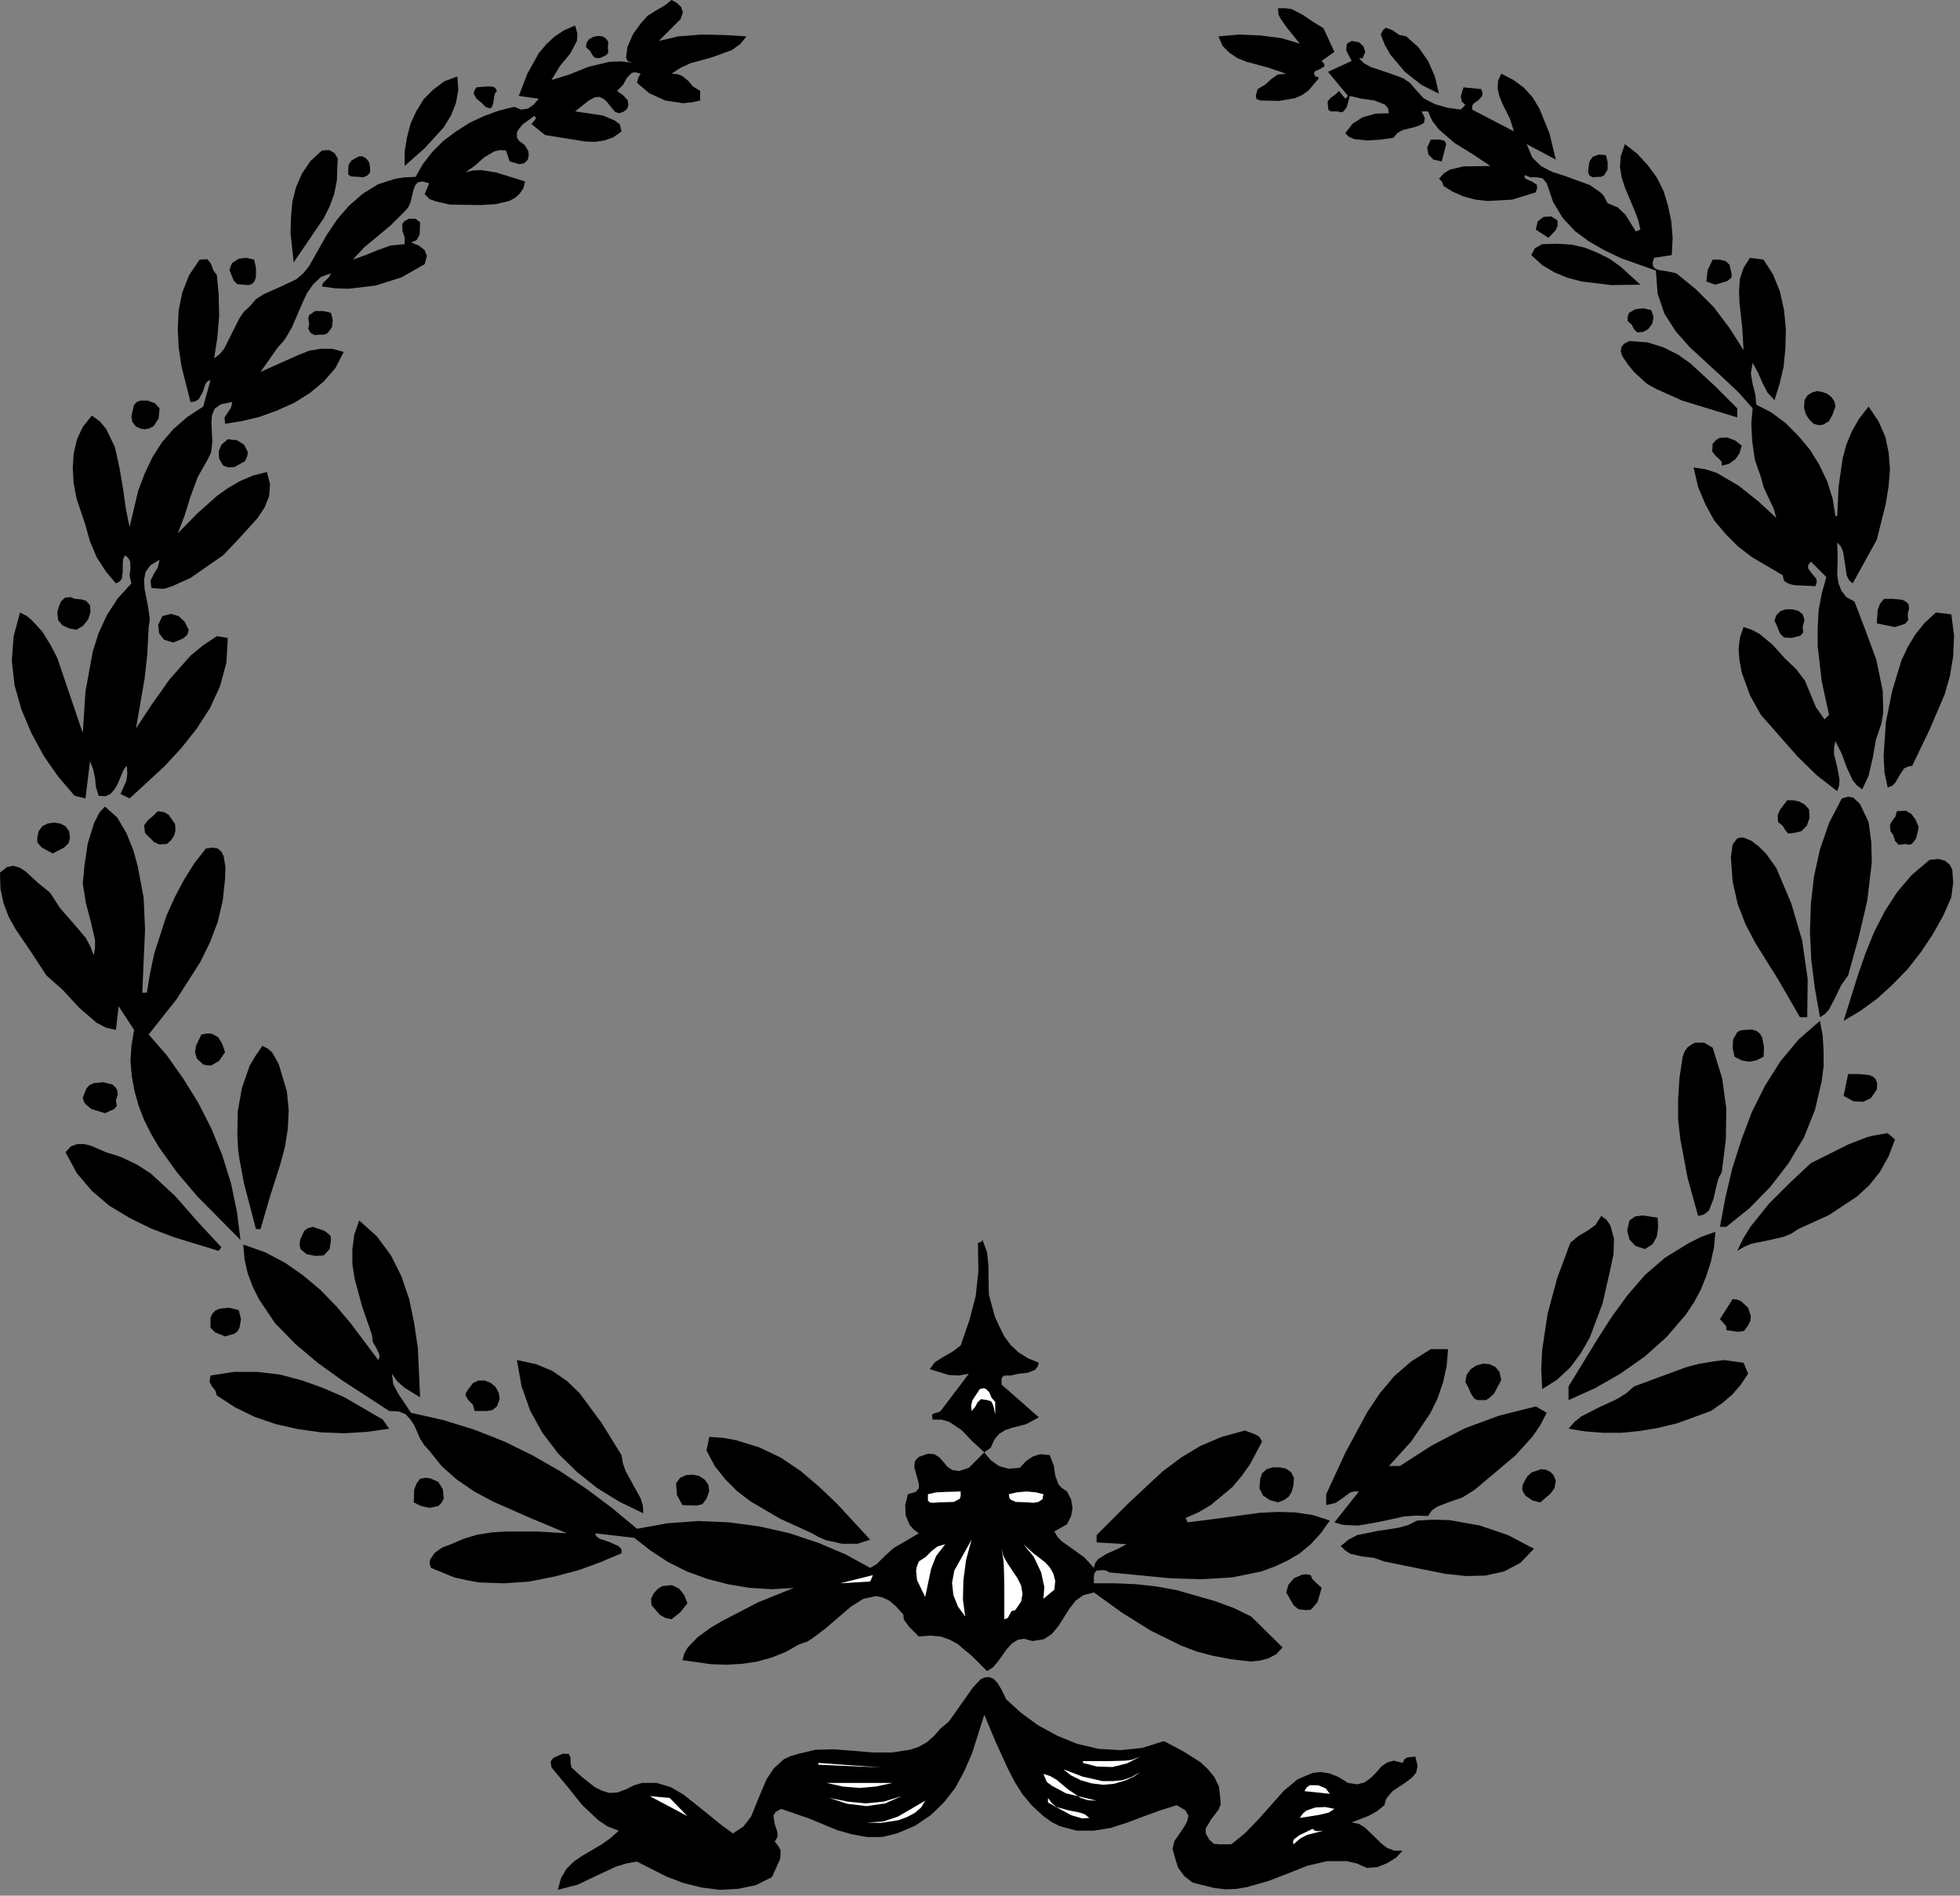 <?xml version="1.0" encoding="UTF-8" standalone="no"?>
<svg
   xmlns:dc="http://purl.org/dc/elements/1.1/"
   xmlns:cc="http://creativecommons.org/ns#"
   xmlns:rdf="http://www.w3.org/1999/02/22-rdf-syntax-ns#"
   xmlns:svg="http://www.w3.org/2000/svg"
   xmlns="http://www.w3.org/2000/svg"
   xmlns:sodipodi="http://sodipodi.sourceforge.net/DTD/sodipodi-0.dtd"
   xmlns:inkscape="http://www.inkscape.org/namespaces/inkscape"
   version="1.0"
   width="76.024mm"
   height="73.519mm"
   id="svg180"
   sodipodi:docname="CC004399.WMF">
  <rect width="100%" height="100%" fill="#808080" stroke="none"/>
  <sodipodi:namedview
     pagecolor="#ffffff"
     bordercolor="#666666"
     borderopacity="1"
     objecttolerance="10"
     gridtolerance="10"
     guidetolerance="10"
     inkscape:pageopacity="0"
     inkscape:pageshadow="2"
     inkscape:window-width="640"
     inkscape:window-height="480"
     id="namedview182" />
  <defs
     id="defs6">
    <clipPath
       clipPathUnits="userSpaceOnUse"
       id="clipWmfPath1">
      <path
         d="M 0,0 L 287.2,0 L 287.2,277.733 L 0,277.733 z"
         id="path2" />
    </clipPath>
    <pattern
       id="WMFhbasepattern"
       patternUnits="userSpaceOnUse"
       width="6"
       height="6"
       x="0"
       y="0" />
  </defs>
  <path
     style="fill:#000000;fill-rule:nonzero;fill-opacity:1;stroke:none;"
     clip-path="url(#clipWmfPath1)"
     d="  M 99.777,2.799   L 96.578,5.999   L 99.444,5.332   L 102.843,5.065   L 106.242,5.132   L 109.441,5.332   L 108.508,6.465   L 107.308,7.332   L 104.376,8.398   L 101.243,9.264   L 99.777,9.931   L 98.444,10.797   L 99.244,10.864   L 99.91,11.064   L 100.843,11.797   L 101.576,12.664   L 102.643,13.33   L 102.643,14.73   L 101.443,14.996   L 100.11,15.13   L 97.511,14.73   L 95.178,13.663   L 93.378,12.13   L 93.578,11.397   L 93.912,10.797   L 93.178,10.597   L 92.645,10.664   L 91.912,11.397   L 91.312,12.464   L 90.446,13.33   L 91.312,13.93   L 92.045,14.73   L 92.112,15.463   L 91.912,15.996   L 91.379,16.396   L 90.712,16.596   L 90.179,16.396   L 89.779,15.93   L 88.913,14.863   L 88.446,14.463   L 87.846,14.197   L 87.18,14.263   L 86.313,14.73   L 84.314,16.329   L 88.379,16.929   L 90.112,17.662   L 90.646,18.062   L 90.846,18.196   L 91.112,19.262   L 89.912,20.129   L 88.579,20.595   L 87.18,20.795   L 85.713,20.728   L 79.915,19.795   L 77.915,18.196   L 78.448,17.529   L 78.582,17.263   L 78.315,16.996   L 76.582,18.262   L 75.916,19.129   L 75.782,19.462   L 75.782,20.195   L 76.116,20.662   L 76.915,21.262   L 77.449,22.128   L 77.515,22.728   L 77.382,23.394   L 76.849,23.928   L 76.116,24.061   L 74.716,23.661   L 74.183,22.061   L 73.25,21.995   L 72.45,22.195   L 70.984,23.061   L 69.651,24.261   L 68.251,25.261   L 69.317,24.994   L 70.45,24.927   L 72.65,25.261   L 76.982,26.594   L 76.716,27.593   L 76.182,28.393   L 75.516,28.993   L 74.649,29.46   L 72.65,29.926   L 70.517,30.059   L 65.985,29.993   L 63.919,29.526   L 63.185,29.26   L 62.985,29.193   L 62.252,28.46   L 62.919,26.86   L 61.919,26.594   L 61.252,26.727   L 60.853,27.193   L 60.586,27.927   L 60.186,29.66   L 59.853,30.393   L 59.32,30.993   L 57.32,32.992   L 55.32,34.658   L 53.388,36.258   L 51.721,38.058   L 53.588,37.391   L 55.387,36.658   L 57.253,35.991   L 59.32,35.791   L 59.32,34.792   L 58.986,33.792   L 58.986,32.792   L 59.32,32.392   L 59.986,32.059   L 60.919,32.059   L 61.586,32.592   L 61.519,34.392   L 61.119,35.125   L 60.853,35.325   L 60.253,35.525   L 61.386,35.991   L 62.252,36.658   L 62.585,37.524   L 62.252,38.724   L 58.853,40.657   L 55.054,41.857   L 51.121,42.323   L 49.122,42.257   L 47.189,41.99   L 47.322,41.523   L 47.789,41.057   L 48.255,40.59   L 48.522,40.057   L 47.056,40.59   L 45.923,41.657   L 44.99,42.99   L 44.256,44.589   L 42.79,47.988   L 41.857,49.588   L 41.457,50.121   L 40.724,50.921   L 38.191,54.52   L 40.857,53.321   L 43.856,51.988   L 45.389,51.388   L 47.056,51.121   L 48.722,51.121   L 50.388,51.588   L 49.189,53.92   L 47.456,55.92   L 45.456,57.586   L 43.123,59.052   L 40.591,60.186   L 37.991,61.119   L 35.458,61.719   L 32.992,62.118   L 32.926,61.185   L 33.392,60.452   L 33.859,59.786   L 34.059,58.919   L 32.392,59.252   L 31.459,59.919   L 31.059,60.919   L 30.993,62.052   L 31.126,64.718   L 30.993,66.051   L 30.86,66.517   L 30.46,67.317   L 28.993,69.917   L 27.927,72.783   L 27.06,75.582   L 26.061,78.181   L 28.86,75.315   L 31.859,72.649   L 33.459,71.516   L 35.192,70.516   L 37.058,69.717   L 39.124,69.183   L 39.591,70.983   L 39.458,72.716   L 38.791,74.382   L 37.725,75.982   L 35.125,78.848   L 32.726,81.38   L 27.927,84.713   L 25.261,85.913   L 24.261,86.246   L 23.928,86.313   L 22.195,86.179   L 22.062,85.113   L 22.528,84.18   L 23.128,83.18   L 23.395,82.047   L 22.062,82.847   L 21.328,83.847   L 21.128,84.98   L 21.195,86.313   L 21.728,89.045   L 21.928,90.512   L 21.928,91.045   L 21.795,91.911   L 21.595,95.91   L 21.195,99.509   L 19.929,106.774   L 22.262,103.242   L 24.861,99.576   L 27.927,96.11   L 29.793,94.577   L 31.793,93.244   L 33.392,93.511   L 33.192,97.11   L 32.259,100.576   L 30.793,103.775   L 28.86,106.774   L 26.594,109.64   L 24.128,112.306   L 18.996,117.039   L 17.663,116.372   L 18.529,114.439   L 18.662,113.373   L 18.596,112.24   L 18.196,112.706   L 17.863,113.439   L 17.196,115.039   L 16.729,115.772   L 16.196,116.372   L 15.463,116.705   L 14.463,116.639   L 14.063,115.372   L 13.93,114.039   L 13.663,112.773   L 13.197,111.573   L 12.53,117.039   L 10.931,116.639   L 8.531,113.839   L 6.399,110.773   L 4.599,107.441   L 3.133,103.975   L 2.133,100.443   L 1.733,96.843   L 2,93.244   L 2.933,89.778   L 3.866,90.245   L 4.666,90.912   L 6.199,92.578   L 7.398,94.511   L 8.398,96.444   L 12.131,107.441   L 12.53,101.376   L 13.597,95.51   L 14.463,92.778   L 15.663,90.178   L 17.263,87.712   L 19.262,85.513   L 18.996,84.38   L 19.129,83.247   L 19.062,82.247   L 18.796,81.78   L 18.329,81.38   L 18.062,81.914   L 17.996,82.447   L 17.996,83.78   L 17.863,84.846   L 17.529,85.246   L 16.996,85.513   L 15.53,83.78   L 14.197,81.714   L 13.197,79.381   L 12.53,76.982   L 11.197,72.982   L 10.797,70.85   L 10.664,68.65   L 10.797,66.517   L 11.264,64.451   L 12.131,62.585   L 13.464,60.919   L 14.663,61.785   L 15.596,62.918   L 16.863,65.584   L 17.529,68.65   L 18.062,71.783   L 18.462,74.649   L 18.996,77.248   L 20.262,71.916   L 21.195,69.45   L 22.328,67.051   L 23.728,64.851   L 25.394,62.918   L 27.46,61.119   L 29.793,59.586   L 30.86,55.72   L 30.46,55.853   L 30.126,56.253   L 29.726,57.453   L 29.127,58.519   L 28.593,58.853   L 27.927,58.919   L 26.594,53.654   L 26.194,50.921   L 26.061,48.188   L 26.194,45.456   L 26.727,42.856   L 27.727,40.324   L 29.26,38.058   L 30.393,37.991   L 30.926,38.657   L 31.259,39.59   L 31.793,40.324   L 32.059,43.19   L 32.126,46.322   L 31.859,49.521   L 31.393,52.521   L 32.193,51.921   L 32.859,51.121   L 33.925,48.988   L 35.059,46.722   L 35.725,45.722   L 36.592,44.923   L 37.525,43.856   L 38.658,43.123   L 41.057,42.057   L 43.457,40.924   L 44.456,40.057   L 45.323,38.991   L 47.922,34.392   L 49.455,32.126   L 51.188,30.126   L 53.188,28.393   L 55.454,26.994   L 57.987,26.194   L 59.386,25.994   L 60.919,25.927   L 61.986,24.061   L 63.385,22.261   L 64.985,20.662   L 66.851,19.262   L 68.851,17.996   L 70.984,16.996   L 73.183,16.196   L 75.383,15.663   L 76.382,16.063   L 77.382,15.93   L 78.249,15.33   L 78.982,14.463   L 76.049,14.063   L 77.315,10.797   L 78.982,7.798   L 80.048,6.532   L 81.248,5.399   L 82.647,4.466   L 84.314,3.732   L 84.647,4.932   L 84.58,5.999   L 83.581,7.865   L 82.048,9.731   L 80.848,11.731   L 83.447,10.931   L 86.247,9.798   L 89.313,9.064   L 90.979,8.998   L 92.712,9.198   L 92.045,8.998   L 91.779,8.465   L 91.979,6.865   L 92.845,4.932   L 93.912,3.466   L 94.911,2.333   L 96.178,1.533   L 97.444,0.8   L 98.444,0   L 99.177,0.4   L 99.843,1   L 100.11,1.8   L 99.777,2.799  z "
     id="path8" />
  <path
     style="fill:#000000;fill-rule:nonzero;fill-opacity:1;stroke:none;"
     clip-path="url(#clipWmfPath1)"
     d="  M 194.022,4.132   L 195.621,7.598   L 193.755,8.931   L 194.155,9.398   L 194.155,9.731   L 193.488,10.131   L 192.755,10.464   L 192.622,10.731   L 192.822,11.197   L 193.155,11.264   L 193.355,11.464   L 191.822,13.263   L 190.889,13.93   L 189.823,14.397   L 187.49,14.796   L 184.757,14.73   L 184.224,14.53   L 184.091,14.063   L 184.357,13.064   L 185.49,12.397   L 186.357,11.597   L 187.29,10.931   L 188.556,10.797   L 185.757,9.864   L 182.758,9.064   L 181.425,8.531   L 180.225,7.731   L 179.225,6.732   L 178.625,5.332   L 181.691,5.065   L 184.824,5.199   L 187.89,5.599   L 190.556,6.398   L 188.556,3.932   L 187.69,2.666   L 187.423,2.133   L 187.357,1.2   L 188.423,1.2   L 189.356,1.333   L 191.022,2.199   L 192.489,3.199   L 194.022,4.132  z "
     id="path10" />
  <path
     style="fill:#000000;fill-rule:nonzero;fill-opacity:1;stroke:none;"
     clip-path="url(#clipWmfPath1)"
     d="  M 210.951,13.73   L 208.418,12.464   L 205.952,10.531   L 203.819,7.998   L 203.02,6.598   L 202.42,5.065   L 202.753,4.399   L 203.153,4.066   L 204.086,4.399   L 205.152,5.132   L 206.152,5.332   L 207.952,6.932   L 209.351,8.931   L 210.351,11.197   L 210.951,13.73  z "
     id="path12" />
  <path
     style="fill:#000000;fill-rule:nonzero;fill-opacity:1;stroke:none;"
     clip-path="url(#clipWmfPath1)"
     d="  M 89.113,6.932   L 89.179,7.665   L 88.913,8.065   L 87.913,8.531   L 87.18,8.465   L 86.847,8.065   L 86.513,7.465   L 85.913,6.932   L 85.98,6.265   L 86.38,5.732   L 86.98,5.399   L 87.646,5.265   L 88.313,5.332   L 88.846,5.665   L 89.179,6.132   L 89.113,6.932  z "
     id="path14" />
  <path
     style="fill:#000000;fill-rule:nonzero;fill-opacity:1;stroke:none;"
     clip-path="url(#clipWmfPath1)"
     d="  M 199.754,8.531   L 199.22,8.531   L 199.954,9.264   L 200.887,9.798   L 203.286,10.597   L 205.686,11.464   L 206.685,12.13   L 207.485,13.064   L 208.685,14.397   L 210.351,15.263   L 212.217,15.796   L 214.15,16.063   L 214.817,15.396   L 214.284,14.863   L 214.15,14.13   L 214.55,12.797   L 217.15,13.064   L 217.35,13.663   L 217.283,14.063   L 216.75,14.663   L 216.017,15.196   L 215.817,15.53   L 215.817,16.063   L 221.948,19.262   L 221.349,17.396   L 220.282,15.263   L 219.816,14.13   L 219.549,12.997   L 219.616,11.864   L 220.082,10.797   L 221.882,11.731   L 223.415,12.864   L 224.681,14.263   L 225.681,15.93   L 227.147,19.529   L 228.08,23.394   L 225.948,22.261   L 223.815,21.128   L 224.615,23.061   L 225.881,24.327   L 227.547,25.194   L 229.413,25.794   L 233.079,27.127   L 234.612,28.193   L 235.079,28.66   L 235.679,29.793   L 237.145,30.393   L 238.278,31.459   L 239.811,33.925   L 240.478,33.659   L 240.144,32.192   L 239.544,30.659   L 238.278,27.66   L 237.745,26.06   L 237.478,24.461   L 237.612,22.861   L 238.211,21.128   L 240.011,22.528   L 241.544,24.194   L 242.877,25.994   L 243.877,27.993   L 244.543,30.193   L 245.01,32.459   L 245.21,34.858   L 245.076,37.391   L 242.477,37.791   L 242.277,38.524   L 242.344,39.057   L 242.677,39.391   L 243.21,39.59   L 244.543,39.79   L 245.743,40.057   L 248.609,42.39   L 251.208,44.989   L 253.475,47.988   L 255.607,51.321   L 255.407,47.988   L 255.007,44.389   L 254.941,42.59   L 255.074,40.857   L 255.607,39.257   L 256.54,37.791   L 258.54,38.058   L 259.94,40.257   L 260.939,42.723   L 261.539,45.456   L 261.806,48.255   L 261.739,51.054   L 261.473,53.787   L 260.873,56.32   L 260.14,58.653   L 259.14,57.586   L 258.407,56.187   L 257.74,54.654   L 256.94,53.187   L 256.674,54.72   L 256.94,56.32   L 257.34,57.853   L 257.474,59.319   L 259.673,60.452   L 261.739,61.985   L 263.605,63.851   L 265.338,65.918   L 266.738,68.184   L 267.871,70.583   L 268.671,73.116   L 269.071,75.649   L 269.337,75.649   L 269.537,71.316   L 270.137,67.184   L 270.671,65.184   L 271.47,63.251   L 272.537,61.385   L 273.936,59.586   L 275.403,61.785   L 276.403,64.051   L 276.869,66.317   L 277.069,68.783   L 276.869,71.25   L 276.469,73.782   L 275.136,79.114   L 271.604,85.513   L 271.07,85.046   L 270.737,84.38   L 270.471,82.647   L 270.204,80.914   L 269.871,80.114   L 269.337,79.514   L 269.404,81.78   L 269.337,84.313   L 269.537,85.513   L 269.937,86.579   L 270.671,87.512   L 271.87,88.179   L 273.47,92.378   L 275.07,96.71   L 276.003,101.242   L 276.069,103.642   L 276.069,104.575   L 275.803,106.108   L 275.003,108.441   L 274.536,111.107   L 273.936,113.706   L 273.003,115.706   L 272.204,115.106   L 271.604,114.373   L 270.737,112.506   L 270.004,110.507   L 269.071,108.641   L 268.871,109.574   L 268.871,110.573   L 269.337,112.44   L 269.671,114.306   L 269.604,115.172   L 269.337,115.972   L 266.338,113.639   L 263.539,110.907   L 258.14,104.775   L 256.54,101.909   L 255.341,98.576   L 255.007,96.777   L 254.874,95.111   L 255.074,93.444   L 255.607,91.911   L 256.807,92.311   L 257.94,92.911   L 259.873,94.511   L 261.606,96.444   L 263.339,98.11   L 264.605,99.776   L 265.405,101.709   L 266.205,103.642   L 267.471,105.441   L 268.138,104.775   L 267.071,99.909   L 266.471,94.711   L 266.471,92.045   L 266.605,89.445   L 267.071,86.979   L 267.738,84.58   L 265.472,82.314   L 265.072,82.847   L 265.072,83.313   L 265.605,84.046   L 266.272,84.846   L 266.338,85.313   L 266.138,85.913   L 263.139,85.779   L 262.472,85.646   L 261.873,85.38   L 261.539,85.113   L 261.339,84.313   L 256.807,81.647   L 254.741,80.047   L 252.941,78.248   L 251.275,76.248   L 250.009,73.916   L 248.942,71.383   L 248.276,68.517   L 250.009,68.783   L 251.675,69.317   L 254.874,71.183   L 257.807,73.516   L 260.406,75.915   L 260.006,74.515   L 259.273,72.982   L 258.54,71.383   L 258.14,69.917   L 257.274,67.45   L 256.874,64.718   L 256.74,62.052   L 256.94,59.852   L 254.874,57.52   L 252.541,55.32   L 247.743,50.921   L 245.676,48.588   L 244.01,45.989   L 243.01,43.056   L 242.744,39.657   L 237.678,37.858   L 235.279,36.725   L 232.946,35.392   L 230.88,33.859   L 229.08,31.926   L 227.68,29.593   L 226.747,26.86   L 226.148,26.127   L 225.281,25.994   L 224.348,25.994   L 223.548,25.661   L 223.481,25.994   L 223.748,26.26   L 224.548,26.594   L 225.281,27.06   L 225.348,27.527   L 225.148,28.193   L 221.682,29.26   L 218.083,29.46   L 216.283,29.26   L 214.55,28.793   L 213.017,28.127   L 211.618,27.26   L 211.418,26.66   L 210.951,26.194   L 211.684,25.394   L 212.551,24.861   L 214.55,24.394   L 218.483,24.327   L 215.883,22.595   L 213.284,20.995   L 210.951,18.995   L 210.018,17.796   L 209.751,17.263   L 209.351,16.329   L 208.418,16.329   L 208.885,17.329   L 208.752,17.996   L 208.218,18.329   L 207.485,18.596   L 205.619,19.062   L 204.819,19.529   L 204.286,20.195   L 202.42,20.462   L 200.42,20.595   L 198.554,20.395   L 197.754,20.062   L 197.221,19.529   L 198.287,18.129   L 199.754,17.196   L 201.62,16.663   L 203.619,16.596   L 203.486,15.863   L 203.02,15.33   L 201.487,14.73   L 199.62,14.463   L 197.887,14.063   L 197.421,15.73   L 196.954,16.329   L 196.688,16.463   L 196.021,16.329   L 195.088,16.329   L 194.755,16.129   L 194.688,15.663   L 194.621,14.863   L 195.088,14.33   L 195.755,13.863   L 196.288,13.33   L 197.221,14.463   L 197.621,14.063   L 194.688,10.531   L 198.154,8.931   L 197.354,7.398   L 197.421,6.598   L 197.554,6.332   L 198.154,5.999   L 199.22,6.199   L 199.887,6.798   L 200.154,7.598   L 199.754,8.531  z "
     id="path16" />
  <path
     style="fill:#000000;fill-rule:nonzero;fill-opacity:1;stroke:none;"
     clip-path="url(#clipWmfPath1)"
     d="  M 67.051,11.197   L 67.184,13.197   L 66.851,15.063   L 66.118,16.929   L 65.052,18.662   L 62.252,21.728   L 59.32,24.327   L 59.32,22.261   L 59.653,20.195   L 60.186,18.129   L 61.052,16.263   L 62.119,14.53   L 63.519,13.13   L 65.118,11.93   L 67.051,11.197  z "
     id="path18" />
  <path
     style="fill:#000000;fill-rule:nonzero;fill-opacity:1;stroke:none;"
     clip-path="url(#clipWmfPath1)"
     d="  M 72.85,13.33   L 72.583,13.663   L 72.45,14.13   L 72.317,15.13   L 72.05,15.796   L 71.717,15.863   L 71.183,15.663   L 70.584,15.063   L 69.85,14.463   L 69.451,13.73   L 69.517,13.33   L 69.85,12.797   L 71.583,12.664   L 72.317,12.73   L 72.583,12.864   L 72.85,13.33  z "
     id="path20" />
  <path
     style="fill:#000000;fill-rule:nonzero;fill-opacity:1;stroke:none;"
     clip-path="url(#clipWmfPath1)"
     d="  M 212.017,21.128   L 211.351,23.661   L 210.151,23.394   L 209.418,22.661   L 209.218,21.661   L 209.751,20.462   L 211.018,20.462   L 211.618,20.595   L 211.818,20.728   L 212.017,21.128  z "
     id="path22" />
  <path
     style="fill:#000000;fill-rule:nonzero;fill-opacity:1;stroke:none;"
     clip-path="url(#clipWmfPath1)"
     d="  M 49.455,24.327   L 49.389,26.46   L 48.989,28.46   L 48.322,30.259   L 47.456,31.992   L 43.057,38.457   L 42.59,34.125   L 42.657,31.859   L 42.857,29.593   L 43.39,27.46   L 44.256,25.461   L 45.523,23.594   L 47.189,22.061   L 48.255,21.995   L 49.055,22.461   L 49.522,23.261   L 49.455,24.327  z "
     id="path24" />
  <path
     style="fill:#000000;fill-rule:nonzero;fill-opacity:1;stroke:none;"
     clip-path="url(#clipWmfPath1)"
     d="  M 54.254,24.594   L 54.254,25.261   L 53.854,25.727   L 53.254,25.994   L 52.654,25.927   L 51.455,25.86   L 51.055,25.594   L 51.055,24.994   L 51.121,24.128   L 51.521,23.528   L 52.588,22.928   L 53.188,22.928   L 53.721,23.261   L 54.121,23.794   L 54.254,24.594  z "
     id="path26" />
  <path
     style="fill:#000000;fill-rule:nonzero;fill-opacity:1;stroke:none;"
     clip-path="url(#clipWmfPath1)"
     d="  M 235.412,22.728   L 235.679,23.728   L 235.679,24.861   L 235.145,25.727   L 234.679,25.927   L 234.079,25.927   L 233.479,25.994   L 233.013,25.727   L 232.813,25.261   L 232.879,24.594   L 233.013,23.661   L 233.479,22.994   L 234.346,22.661   L 235.412,22.728  z "
     id="path28" />
  <path
     style="fill:#000000;fill-rule:nonzero;fill-opacity:1;stroke:none;"
     clip-path="url(#clipWmfPath1)"
     d="  M 228.347,32.326   L 228.347,33.059   L 228.08,33.725   L 227.014,34.858   L 225.148,33.659   L 225.414,32.459   L 226.281,31.792   L 227.414,31.726   L 228.347,32.326  z "
     id="path30" />
  <path
     style="fill:#000000;fill-rule:nonzero;fill-opacity:1;stroke:none;"
     clip-path="url(#clipWmfPath1)"
     d="  M 240.478,41.723   L 236.212,41.79   L 231.88,41.257   L 229.813,40.724   L 227.88,39.924   L 226.081,38.857   L 224.481,37.391   L 225.014,36.391   L 226.081,35.791   L 228.28,35.725   L 230.413,35.858   L 232.413,36.325   L 234.212,37.058   L 235.945,37.924   L 237.545,39.057   L 240.478,41.723  z "
     id="path32" />
  <path
     style="fill:#000000;fill-rule:nonzero;fill-opacity:1;stroke:none;"
     clip-path="url(#clipWmfPath1)"
     d="  M 37.258,38.058   L 37.525,39.257   L 37.525,40.59   L 37.325,41.19   L 36.991,41.59   L 36.458,41.79   L 35.658,41.723   L 34.792,41.657   L 34.259,41.123   L 33.659,39.657   L 33.792,39.057   L 34.059,38.524   L 34.992,37.924   L 36.125,37.791   L 37.258,38.058  z "
     id="path34" />
  <path
     style="fill:#000000;fill-rule:nonzero;fill-opacity:1;stroke:none;"
     clip-path="url(#clipWmfPath1)"
     d="  M 253.741,39.657   L 253.874,40.257   L 253.808,40.724   L 253.208,41.19   L 251.475,41.723   L 250.142,41.257   L 250.342,39.59   L 251.075,38.058   L 252.075,38.058   L 252.941,38.257   L 253.541,38.791   L 253.741,39.657  z "
     id="path36" />
  <path
     style="fill:#000000;fill-rule:nonzero;fill-opacity:1;stroke:none;"
     clip-path="url(#clipWmfPath1)"
     d="  M 242.077,45.456   L 242.41,46.456   L 242.21,47.455   L 241.611,48.255   L 240.877,48.655   L 240.011,48.722   L 239.544,48.255   L 239.211,47.589   L 238.611,47.055   L 238.611,46.389   L 238.811,45.856   L 239.744,45.322   L 240.944,45.189   L 242.077,45.456  z "
     id="path38" />
  <path
     style="fill:#000000;fill-rule:nonzero;fill-opacity:1;stroke:none;"
     clip-path="url(#clipWmfPath1)"
     d="  M 48.522,45.856   L 48.789,46.922   L 48.655,47.988   L 47.989,48.855   L 47.522,49.055   L 46.922,49.055   L 46.123,49.122   L 45.523,48.788   L 45.19,48.188   L 45.323,47.455   L 45.19,46.722   L 45.323,46.189   L 46.189,45.589   L 47.389,45.589   L 48.522,45.856  z "
     id="path40" />
  <path
     style="fill:#000000;fill-rule:nonzero;fill-opacity:1;stroke:none;"
     clip-path="url(#clipWmfPath1)"
     d="  M 254.674,59.852   L 254.674,61.185   L 246.609,58.719   L 242.877,57.053   L 241.544,56.32   L 241.211,56.053   L 239.544,54.52   L 238.678,53.454   L 237.811,52.187   L 237.612,51.521   L 237.678,50.921   L 238.078,50.388   L 238.878,49.988   L 241.544,50.188   L 243.877,50.921   L 246.01,51.988   L 247.876,53.321   L 251.342,56.52   L 254.674,59.852  z "
     id="path42" />
  <path
     style="fill:#000000;fill-rule:nonzero;fill-opacity:1;stroke:none;"
     clip-path="url(#clipWmfPath1)"
     d="  M 269.071,59.586   L 268.671,60.719   L 268.138,61.719   L 267.271,62.252   L 266.605,62.318   L 265.872,62.118   L 265.205,61.452   L 264.739,60.719   L 264.472,59.786   L 264.539,58.653   L 265.005,57.919   L 265.672,57.52   L 266.405,57.32   L 267.138,57.453   L 267.871,57.719   L 268.471,58.186   L 268.938,58.853   L 269.071,59.586  z "
     id="path44" />
  <path
     style="fill:#000000;fill-rule:nonzero;fill-opacity:1;stroke:none;"
     clip-path="url(#clipWmfPath1)"
     d="  M 23.395,59.852   L 23.261,61.319   L 22.528,62.452   L 21.928,62.785   L 21.328,62.918   L 20.662,62.852   L 19.929,62.518   L 19.395,61.852   L 19.262,60.985   L 19.662,59.319   L 20.062,58.919   L 20.595,58.719   L 21.662,58.719   L 22.728,59.119   L 23.395,59.852  z "
     id="path46" />
  <path
     style="fill:#000000;fill-rule:nonzero;fill-opacity:1;stroke:none;"
     clip-path="url(#clipWmfPath1)"
     d="  M 255.341,65.318   L 255.007,66.451   L 254.408,67.317   L 253.475,67.984   L 252.408,68.25   L 252.408,67.784   L 252.208,67.45   L 251.542,66.851   L 251.008,66.184   L 251.075,65.051   L 251.542,64.518   L 252.075,64.185   L 253.208,64.118   L 254.408,64.585   L 255.341,65.318  z "
     id="path48" />
  <path
     style="fill:#000000;fill-rule:nonzero;fill-opacity:1;stroke:none;"
     clip-path="url(#clipWmfPath1)"
     d="  M 35.925,67.584   L 34.392,68.45   L 33.526,68.517   L 32.726,68.25   L 32.126,67.251   L 32.059,66.184   L 32.459,65.184   L 33.392,64.385   L 34.725,64.518   L 35.792,65.184   L 36.325,66.251   L 36.258,66.851   L 35.925,67.584  z "
     id="path50" />
  <path
     style="fill:#000000;fill-rule:nonzero;fill-opacity:1;stroke:none;"
     clip-path="url(#clipWmfPath1)"
     d="  M 13.197,88.712   L 13.264,89.712   L 12.93,90.778   L 12.197,91.711   L 11.197,92.311   L 10.131,92.111   L 9.131,91.645   L 8.531,90.912   L 8.398,89.778   L 8.598,88.979   L 8.931,88.179   L 9.464,87.646   L 10.264,87.512   L 10.997,87.779   L 11.864,87.846   L 12.597,88.046   L 13.197,88.712  z "
     id="path52" />
  <path
     style="fill:#000000;fill-rule:nonzero;fill-opacity:1;stroke:none;"
     clip-path="url(#clipWmfPath1)"
     d="  M 279.668,90.045   L 279.735,90.912   L 279.269,91.445   L 277.802,91.911   L 275.136,91.378   L 275.269,89.379   L 275.603,88.512   L 276.203,87.779   L 277.536,87.779   L 278.869,87.912   L 279.402,88.179   L 279.802,88.579   L 279.868,89.179   L 279.668,90.045  z "
     id="path54" />
  <path
     style="fill:#000000;fill-rule:nonzero;fill-opacity:1;stroke:none;"
     clip-path="url(#clipWmfPath1)"
     d="  M 264.272,91.911   L 264.339,92.711   L 263.939,93.178   L 262.672,93.511   L 261.539,93.444   L 260.939,92.844   L 260.606,91.978   L 260.14,90.978   L 260.406,90.178   L 261.006,89.579   L 261.806,89.312   L 262.739,89.312   L 263.605,89.512   L 264.272,90.045   L 264.539,90.845   L 264.272,91.911  z "
     id="path56" />
  <path
     style="fill:#000000;fill-rule:nonzero;fill-opacity:1;stroke:none;"
     clip-path="url(#clipWmfPath1)"
     d="  M 286.067,90.045   L 286.467,93.178   L 286.334,96.177   L 285.867,99.043   L 285.067,101.842   L 282.801,107.108   L 280.335,112.24   L 279.668,112.373   L 279.135,112.64   L 278.469,113.639   L 277.869,114.706   L 277.402,115.172   L 276.736,115.439   L 276.269,113.239   L 276.136,110.773   L 276.469,105.841   L 277.402,101.242   L 278.735,96.843   L 279.668,94.844   L 280.801,92.978   L 282.135,91.311   L 283.801,89.778   L 286.067,90.045  z "
     id="path58" />
  <path
     style="fill:#000000;fill-rule:nonzero;fill-opacity:1;stroke:none;"
     clip-path="url(#clipWmfPath1)"
     d="  M 27.66,92.311   L 27.46,93.044   L 26.86,93.578   L 25.394,94.177   L 24.061,93.777   L 23.328,92.844   L 23.195,91.578   L 23.794,90.312   L 25.061,89.978   L 26.194,90.312   L 27.06,91.111   L 27.66,92.311  z "
     id="path60" />
  <path
     style="fill:#000000;fill-rule:nonzero;fill-opacity:1;stroke:none;"
     clip-path="url(#clipWmfPath1)"
     d="  M 273.936,120.504   L 274.336,123.504   L 274.403,126.436   L 273.736,132.035   L 272.47,137.434   L 270.937,142.966   L 269.937,144.365   L 269.071,146.165   L 268.138,147.964   L 267.538,148.631   L 266.805,149.098   L 266.072,144.965   L 265.538,140.766   L 265.338,136.634   L 265.472,132.502   L 265.938,128.436   L 266.805,124.503   L 268.138,120.638   L 270.004,117.039   L 270.937,116.772   L 271.67,116.905   L 272.67,117.838   L 273.936,120.504  z "
     id="path62" />
  <path
     style="fill:#000000;fill-rule:nonzero;fill-opacity:1;stroke:none;"
     clip-path="url(#clipWmfPath1)"
     d="  M 265.205,118.638   L 265.272,119.905   L 264.872,121.038   L 264.072,121.837   L 262.939,122.104   L 262.139,122.171   L 261.739,121.704   L 261.339,121.038   L 260.673,120.504   L 260.606,119.505   L 260.939,118.705   L 262.006,117.305   L 262.939,117.305   L 263.805,117.505   L 264.539,117.905   L 265.205,118.638  z "
     id="path64" />
  <path
     style="fill:#000000;fill-rule:nonzero;fill-opacity:1;stroke:none;"
     clip-path="url(#clipWmfPath1)"
     d="  M 20.195,126.97   L 21.062,131.635   L 21.262,136.234   L 20.862,145.498   L 21.528,145.498   L 21.995,142.699   L 22.595,139.833   L 24.394,134.234   L 25.594,131.568   L 26.927,129.036   L 28.46,126.57   L 30.193,124.37   L 31.193,124.237   L 31.926,124.37   L 32.459,124.837   L 32.792,125.503   L 33.059,127.169   L 32.992,128.836   L 32.659,131.968   L 31.926,135.101   L 30.793,138.1   L 29.393,140.966   L 25.861,146.498   L 21.795,151.63   L 24.461,154.696   L 26.86,158.095   L 29.06,161.628   L 30.993,165.427   L 32.592,169.359   L 33.859,173.425   L 34.725,177.557   L 35.258,181.756   L 28.927,175.358   L 25.927,171.825   L 23.261,168.093   L 22.128,166.16   L 21.128,164.161   L 20.329,162.094   L 19.729,159.962   L 19.329,157.829   L 19.129,155.563   L 19.262,153.297   L 19.662,150.964   L 17.396,147.498   L 16.996,150.964   L 15.53,150.631   L 14.13,149.897   L 11.597,147.698   L 9.198,145.099   L 6.798,142.966   L 4.532,139.5   L 2.266,136.167   L 1.266,134.368   L 0.533,132.435   L 0.067,130.302   L 0,127.903   L 1,127.103   L 1.933,126.903   L 2.866,127.169   L 3.799,127.769   L 5.599,129.436   L 7.332,130.835   L 8.798,133.101   L 10.731,135.301   L 12.597,137.5   L 13.264,138.767   L 13.73,140.033   L 13.93,138.967   L 13.93,137.767   L 13.33,135.168   L 12.597,132.368   L 12.131,129.502   L 12.397,126.77   L 12.864,123.637   L 13.797,120.638   L 14.463,119.305   L 14.797,118.838   L 15.396,118.238   L 17.196,119.838   L 18.529,122.104   L 19.529,124.57   L 20.195,126.97  z "
     id="path66" />
  <path
     style="fill:#000000;fill-rule:nonzero;fill-opacity:1;stroke:none;"
     clip-path="url(#clipWmfPath1)"
     d="  M 25.661,120.771   L 25.727,121.704   L 25.527,122.504   L 25.061,123.17   L 24.461,123.704   L 23.328,123.77   L 22.595,123.437   L 21.262,122.104   L 21.128,120.971   L 21.662,120.238   L 22.461,119.571   L 23.128,118.905   L 24.061,119.038   L 24.728,119.438   L 25.661,120.771  z "
     id="path68" />
  <path
     style="fill:#000000;fill-rule:nonzero;fill-opacity:1;stroke:none;"
     clip-path="url(#clipWmfPath1)"
     d="  M 281.268,121.171   L 281.135,121.971   L 280.868,122.97   L 280.268,123.704   L 279.868,123.837   L 279.402,123.704   L 278.335,123.837   L 277.802,123.237   L 277.536,122.371   L 277.136,121.837   L 277.069,120.904   L 277.402,120.304   L 277.869,119.705   L 278.069,118.905   L 279.402,118.838   L 280.202,119.305   L 280.801,120.105   L 281.268,121.171  z "
     id="path70" />
  <path
     style="fill:#000000;fill-rule:nonzero;fill-opacity:1;stroke:none;"
     clip-path="url(#clipWmfPath1)"
     d="  M 10.264,122.771   L 10.064,123.57   L 9.398,124.237   L 7.732,125.103   L 6.132,124.237   L 5.599,123.637   L 5.465,123.37   L 5.465,122.771   L 5.665,121.837   L 6.199,121.104   L 6.998,120.704   L 7.931,120.571   L 8.798,120.704   L 9.598,121.104   L 10.131,121.837   L 10.264,122.771  z "
     id="path72" />
  <path
     style="fill:#000000;fill-rule:nonzero;fill-opacity:1;stroke:none;"
     clip-path="url(#clipWmfPath1)"
     d="  M 260.406,127.236   L 262.606,132.435   L 264.205,137.9   L 265.005,143.499   L 264.939,149.098   L 263.872,149.098   L 260.673,143.566   L 257.34,138.233   L 255.874,135.434   L 254.741,132.502   L 254.008,129.236   L 253.741,125.637   L 254.008,123.77   L 254.674,122.904   L 255.074,122.771   L 255.607,122.771   L 256.74,123.237   L 257.873,124.104   L 258.94,125.17   L 260.406,127.236  z "
     id="path74" />
  <path
     style="fill:#000000;fill-rule:nonzero;fill-opacity:1;stroke:none;"
     clip-path="url(#clipWmfPath1)"
     d="  M 286.067,131.502   L 284.867,134.234   L 283.334,136.967   L 281.601,139.567   L 279.668,142.033   L 277.469,144.299   L 275.203,146.365   L 272.737,148.164   L 270.271,149.631   L 272.337,143.032   L 273.47,139.766   L 274.736,136.634   L 276.269,133.635   L 278.069,130.835   L 280.202,128.303   L 282.868,126.036   L 284.201,125.903   L 285.134,126.17   L 285.8,126.703   L 286.2,127.436   L 286.334,129.369   L 286.067,131.502  z "
     id="path76" />
  <path
     style="fill:#000000;fill-rule:nonzero;fill-opacity:1;stroke:none;"
     clip-path="url(#clipWmfPath1)"
     d="  M 266.805,149.631   L 267.205,151.83   L 267.338,154.096   L 267.338,156.296   L 267.071,158.429   L 266.072,162.694   L 264.472,166.693   L 262.206,170.492   L 259.54,173.958   L 256.474,177.091   L 253.075,179.824   L 252.141,179.824   L 252.941,175.558   L 253.941,171.292   L 255.274,167.093   L 256.807,163.028   L 258.74,159.162   L 261.006,155.563   L 263.672,152.363   L 266.805,149.631  z "
     id="path78" />
  <path
     style="fill:#000000;fill-rule:nonzero;fill-opacity:1;stroke:none;"
     clip-path="url(#clipWmfPath1)"
     d="  M 258.54,154.896   L 257.474,155.429   L 256.407,155.629   L 255.341,155.429   L 254.274,154.896   L 254.008,153.63   L 254.074,152.363   L 254.674,151.297   L 255.141,151.03   L 255.874,150.964   L 256.807,150.897   L 257.474,151.097   L 258.007,151.497   L 258.34,152.097   L 258.607,153.496   L 258.54,154.896  z "
     id="path80" />
  <path
     style="fill:#000000;fill-rule:nonzero;fill-opacity:1;stroke:none;"
     clip-path="url(#clipWmfPath1)"
     d="  M 32.992,154.23   L 32.126,155.496   L 30.993,156.163   L 30.393,156.163   L 29.793,156.029   L 28.86,155.163   L 28.593,154.23   L 28.727,153.297   L 29.526,151.63   L 30.326,151.497   L 30.993,151.497   L 31.993,152.03   L 32.592,153.03   L 32.992,154.23  z "
     id="path82" />
  <path
     style="fill:#000000;fill-rule:nonzero;fill-opacity:1;stroke:none;"
     clip-path="url(#clipWmfPath1)"
     d="  M 252.408,171.825   L 251.942,172.692   L 251.675,173.625   L 251.208,175.691   L 250.542,177.424   L 249.875,177.957   L 249.609,178.091   L 248.942,178.224   L 247.409,172.692   L 246.343,167.027   L 246.01,164.094   L 246.01,161.095   L 246.21,158.029   L 246.676,154.896   L 246.943,154.163   L 247.343,153.563   L 247.876,153.163   L 248.476,152.83   L 249.809,152.83   L 251.075,153.563   L 252.475,158.095   L 253.075,162.494   L 253.008,167.027   L 252.408,171.825  z "
     id="path84" />
  <path
     style="fill:#000000;fill-rule:nonzero;fill-opacity:1;stroke:none;"
     clip-path="url(#clipWmfPath1)"
     d="  M 42.057,159.962   L 42.324,162.761   L 42.19,165.494   L 41.79,168.026   L 41.124,170.559   L 39.591,175.358   L 38.191,180.157   L 37.525,180.157   L 35.792,173.558   L 35.125,170.026   L 34.925,168.693   L 34.792,166.427   L 34.859,162.894   L 35.458,159.495   L 36.592,156.229   L 37.458,154.763   L 38.458,153.297   L 39.258,153.696   L 39.924,154.296   L 40.857,155.963   L 42.057,159.962  z "
     id="path86" />
  <path
     style="fill:#000000;fill-rule:nonzero;fill-opacity:1;stroke:none;"
     clip-path="url(#clipWmfPath1)"
     d="  M 275.136,159.695   L 274.27,160.961   L 273.137,161.495   L 271.737,161.428   L 270.271,160.628   L 270.937,157.429   L 272.47,157.429   L 273.936,157.562   L 274.603,157.829   L 275.003,158.229   L 275.203,158.829   L 275.136,159.695  z "
     id="path88" />
  <path
     style="fill:#000000;fill-rule:nonzero;fill-opacity:1;stroke:none;"
     clip-path="url(#clipWmfPath1)"
     d="  M 16.996,161.295   L 17.129,162.094   L 16.729,162.561   L 15.396,163.161   L 13.397,162.561   L 12.597,161.894   L 12.33,161.561   L 12.131,160.895   L 12.664,159.562   L 13.064,159.095   L 13.73,158.762   L 15.13,158.629   L 16.463,158.962   L 16.929,159.362   L 17.196,159.828   L 17.263,160.495   L 16.996,161.295  z "
     id="path90" />
  <path
     style="fill:#000000;fill-rule:nonzero;fill-opacity:1;stroke:none;"
     clip-path="url(#clipWmfPath1)"
     d="  M 277.802,167.027   L 276.869,169.493   L 275.603,171.759   L 274.07,173.692   L 272.27,175.358   L 268.138,178.091   L 263.605,180.157   L 262.606,180.823   L 261.473,181.29   L 259.14,181.823   L 256.807,182.29   L 255.674,182.756   L 254.674,183.356   L 255.541,181.556   L 256.607,179.824   L 259.34,176.424   L 262.406,173.358   L 265.472,170.492   L 270.937,167.76   L 273.67,166.693   L 274.736,166.427   L 276.736,166.093   L 277.802,167.027  z "
     id="path92" />
  <path
     style="fill:#000000;fill-rule:nonzero;fill-opacity:1;stroke:none;"
     clip-path="url(#clipWmfPath1)"
     d="  M 32.459,182.823   L 32.059,183.356   L 25.527,181.356   L 22.195,180.09   L 19.062,178.557   L 16.063,176.758   L 13.464,174.558   L 11.264,171.959   L 9.598,168.893   L 10.398,168.026   L 11.331,167.693   L 12.33,167.693   L 13.397,167.96   L 15.53,168.893   L 17.663,169.559   L 20.062,170.692   L 22.128,172.025   L 25.727,175.358   L 28.993,179.09   L 32.459,182.823  z "
     id="path94" />
  <path
     style="fill:#000000;fill-rule:nonzero;fill-opacity:1;stroke:none;"
     clip-path="url(#clipWmfPath1)"
     d="  M 236.079,186.022   L 234.945,191.021   L 233.079,196.02   L 231.746,198.352   L 230.213,200.419   L 228.28,202.218   L 226.081,203.618   L 225.948,200.685   L 226.081,197.886   L 226.881,192.554   L 228.28,187.355   L 230.213,182.156   L 231.413,181.157   L 232.679,180.423   L 233.879,179.557   L 234.746,178.224   L 235.545,178.824   L 236.079,179.624   L 236.612,181.556   L 236.545,183.823   L 236.079,186.022  z "
     id="path96" />
  <path
     style="fill:#000000;fill-rule:nonzero;fill-opacity:1;stroke:none;"
     clip-path="url(#clipWmfPath1)"
     d="  M 243.01,178.49   L 243.077,179.957   L 242.877,181.29   L 242.277,182.356   L 241.144,183.089   L 239.744,182.623   L 238.878,181.69   L 238.545,180.357   L 238.878,178.89   L 239.744,178.291   L 240.877,178.157   L 243.01,178.49  z "
     id="path98" />
  <path
     style="fill:#000000;fill-rule:nonzero;fill-opacity:1;stroke:none;"
     clip-path="url(#clipWmfPath1)"
     d="  M 61.586,204.818   L 59.32,203.418   L 58.253,202.485   L 57.453,201.352   L 57.653,202.885   L 58.386,204.284   L 60.253,207.084   L 64.985,208.15   L 69.517,209.55   L 73.916,211.283   L 78.115,213.349   L 82.181,215.682   L 86.047,218.281   L 89.779,221.08   L 93.378,224.08   L 97.844,223.28   L 102.376,222.946   L 106.909,223.146   L 111.374,223.746   L 115.773,224.746   L 119.972,226.146   L 123.905,227.812   L 127.57,229.812   L 128.504,229.278   L 129.703,228.079   L 131.036,226.879   L 132.436,226.079   L 134.702,224.746   L 133.969,224.213   L 133.369,223.546   L 132.769,222.147   L 132.703,220.547   L 133.102,219.014   L 134.236,218.681   L 134.702,218.148   L 134.702,217.481   L 134.502,216.748   L 134.036,215.082   L 134.102,214.282   L 134.236,214.015   L 134.702,213.549   L 136.035,213.082   L 136.968,213.149   L 137.701,213.615   L 138.301,214.282   L 138.901,215.015   L 139.634,215.482   L 140.634,215.615   L 142.034,215.148   L 144.3,212.882   L 142.5,211.216   L 140.967,209.616   L 139.168,208.417   L 138.035,208.083   L 136.702,208.083   L 136.635,207.35   L 136.968,207.15   L 137.501,207.017   L 137.901,206.817   L 142.034,201.352   L 140.567,201.618   L 139.101,201.552   L 136.302,200.685   L 137.035,199.685   L 138.301,198.886   L 139.701,198.086   L 140.834,197.219   L 142.1,193.554   L 143.033,190.021   L 143.433,186.355   L 143.367,182.156   L 143.767,182.09   L 144.033,181.756   L 144.7,183.556   L 144.9,185.489   L 144.966,189.754   L 145.833,192.954   L 146.499,194.42   L 147.232,195.886   L 148.166,197.153   L 149.299,198.219   L 150.698,199.086   L 152.298,199.752   L 152.098,200.352   L 151.698,200.818   L 150.632,201.218   L 149.365,201.352   L 148.166,201.618   L 147.432,201.618   L 147.099,201.685   L 146.833,202.018   L 146.833,202.951   L 152.298,207.75   L 150.432,208.75   L 148.366,209.283   L 147.366,209.616   L 146.499,210.15   L 145.766,211.016   L 145.233,212.216   L 144.3,212.882   L 145.233,214.015   L 146.433,214.882   L 147.832,215.282   L 149.499,215.148   L 150.432,214.149   L 151.432,213.482   L 152.498,213.149   L 153.898,213.282   L 154.497,214.882   L 154.697,216.281   L 155.164,217.548   L 155.631,218.081   L 156.43,218.614   L 157.03,219.814   L 157.23,221.014   L 157.03,222.213   L 156.43,223.413   L 154.564,224.479   L 155.031,225.279   L 155.697,225.946   L 157.297,227.079   L 158.963,228.279   L 160.363,229.812   L 160.563,229.078   L 160.963,228.545   L 162.229,227.745   L 163.762,227.079   L 165.162,226.346   L 160.763,226.079   L 160.763,225.013   L 165.495,220.28   L 170.427,215.682   L 173.093,213.682   L 175.959,211.949   L 179.092,210.616   L 182.491,209.683   L 183.957,210.216   L 184.624,210.616   L 185.024,211.283   L 183.224,214.682   L 182.024,216.348   L 180.691,217.948   L 177.492,220.614   L 175.693,221.68   L 173.826,222.48   L 174.093,223.146   L 179.292,222.48   L 184.624,221.747   L 187.29,221.613   L 189.889,221.68   L 192.489,222.08   L 194.955,222.88   L 193.622,224.746   L 192.155,226.346   L 190.556,227.679   L 188.756,228.745   L 186.89,229.612   L 184.89,230.345   L 180.625,231.211   L 176.159,231.478   L 171.627,231.344   L 162.629,230.478   L 162.162,230.211   L 161.696,230.145   L 160.763,230.211   L 160.429,230.611   L 160.363,231.078   L 160.363,232.078   L 163.495,232.078   L 166.561,232.211   L 169.561,232.544   L 172.493,233.077   L 178.092,234.677   L 180.825,235.677   L 183.424,236.943   L 188.023,241.475   L 187.09,242.475   L 185.957,243.075   L 184.69,243.408   L 183.357,243.542   L 180.491,243.208   L 177.692,242.675   L 175.426,242.075   L 173.16,241.209   L 168.694,239.009   L 164.429,236.343   L 160.363,233.411   L 158.83,233.811   L 157.697,234.61   L 156.764,235.81   L 155.964,237.076   L 155.164,238.343   L 154.231,239.476   L 153.031,240.276   L 151.365,240.542   L 150.165,240.209   L 149.232,240.342   L 148.366,240.876   L 147.632,241.675   L 146.299,243.542   L 145.566,244.408   L 144.7,244.941   L 142.567,242.808   L 140.434,241.009   L 139.234,240.342   L 137.901,239.876   L 136.368,239.742   L 134.702,239.876   L 133.302,238.476   L 132.703,237.676   L 132.503,237.41   L 132.436,236.677   L 131.37,235.477   L 130.37,234.61   L 129.37,234.144   L 128.437,233.944   L 126.571,234.344   L 124.771,235.477   L 121.039,238.676   L 119.106,240.142   L 118.373,240.609   L 117.04,241.075   L 115.173,242.142   L 113.174,242.942   L 111.041,243.542   L 108.841,243.875   L 106.575,244.008   L 104.309,243.941   L 100.043,243.342   L 100.31,242.408   L 100.777,241.542   L 102.243,240.009   L 104.043,238.676   L 105.842,237.61   L 111.108,234.877   L 116.373,232.744   L 113.107,232.944   L 109.841,232.744   L 106.709,232.211   L 103.643,231.411   L 100.71,230.345   L 97.911,228.945   L 95.378,227.279   L 92.978,225.413   L 87.246,224.746   L 87.446,225.213   L 87.913,225.546   L 89.313,226.012   L 90.646,226.612   L 91.046,227.012   L 91.112,227.212   L 91.112,227.679   L 88.113,228.945   L 84.847,230.145   L 81.314,231.078   L 77.649,231.811   L 73.916,232.078   L 70.184,231.944   L 68.384,231.611   L 66.585,231.211   L 63.185,229.812   L 62.985,229.212   L 63.052,228.612   L 63.719,227.612   L 64.852,226.812   L 66.118,226.346   L 67.984,225.546   L 69.984,224.946   L 72.117,224.613   L 74.249,224.479   L 78.715,224.479   L 83.114,224.746   L 77.849,222.547   L 72.25,220.081   L 69.517,218.614   L 66.984,216.881   L 64.785,214.948   L 62.919,212.616   L 62.186,211.816   L 61.586,210.883   L 60.719,208.883   L 60.119,208.017   L 59.453,207.284   L 58.453,206.884   L 57.053,206.817   L 50.188,202.351   L 46.656,199.819   L 43.323,197.019   L 40.324,193.953   L 37.991,190.488   L 37.058,188.621   L 36.325,186.689   L 35.858,184.622   L 35.658,182.423   L 38.858,183.556   L 41.79,185.089   L 44.456,186.955   L 46.989,189.088   L 49.322,191.487   L 51.455,194.02   L 55.454,199.352   L 55.654,198.886   L 55.587,198.486   L 55.187,197.619   L 54.654,196.686   L 54.521,195.62   L 53.121,191.621   L 51.988,187.422   L 51.655,185.289   L 51.655,183.156   L 51.921,181.023   L 52.654,178.89   L 55.254,181.223   L 57.32,184.023   L 58.853,187.088   L 59.986,190.421   L 60.719,193.953   L 61.252,197.553   L 61.586,204.818  z "
     id="path100" />
  <path
     style="fill:#000000;fill-rule:nonzero;fill-opacity:1;stroke:none;"
     clip-path="url(#clipWmfPath1)"
     d="  M 48.522,181.756   L 48.322,183.089   L 47.456,184.023   L 46.189,184.089   L 44.923,183.823   L 44.056,183.089   L 43.923,182.49   L 43.99,181.756   L 44.59,180.423   L 45.123,180.023   L 45.856,179.824   L 47.589,180.423   L 48.255,180.957   L 48.455,181.157   L 48.522,181.756  z "
     id="path102" />
  <path
     style="fill:#000000;fill-rule:nonzero;fill-opacity:1;stroke:none;"
     clip-path="url(#clipWmfPath1)"
     d="  M 251.475,180.557   L 251.275,182.823   L 250.808,184.956   L 250.142,187.022   L 249.342,189.021   L 248.342,190.888   L 247.143,192.687   L 244.343,195.953   L 241.144,198.819   L 237.545,201.352   L 233.812,203.484   L 229.947,205.217   L 229.947,203.218   L 234.146,196.353   L 236.279,193.02   L 238.611,189.821   L 241.144,186.888   L 244.077,184.356   L 247.543,182.223   L 249.409,181.29   L 251.475,180.557  z "
     id="path104" />
  <path
     style="fill:#000000;fill-rule:nonzero;fill-opacity:1;stroke:none;"
     clip-path="url(#clipWmfPath1)"
     d="  M 256.274,194.287   L 255.674,195.087   L 254.808,195.22   L 253.075,194.953   L 253.075,194.42   L 252.808,194.087   L 252.141,193.354   L 254.008,190.421   L 254.674,190.488   L 255.274,190.754   L 256.274,191.687   L 256.674,192.887   L 256.607,193.554   L 256.274,194.287  z "
     id="path106" />
  <path
     style="fill:#000000;fill-rule:nonzero;fill-opacity:1;stroke:none;"
     clip-path="url(#clipWmfPath1)"
     d="  M 34.992,192.021   L 35.325,193.354   L 35.125,194.553   L 34.859,195.087   L 34.392,195.486   L 32.992,195.886   L 31.526,195.286   L 30.993,194.753   L 30.86,194.553   L 30.86,194.02   L 30.86,193.154   L 31.126,192.554   L 31.593,192.087   L 32.193,191.821   L 33.592,191.687   L 34.992,192.021  z "
     id="path108" />
  <path
     style="fill:#000000;fill-rule:nonzero;fill-opacity:1;stroke:none;"
     clip-path="url(#clipWmfPath1)"
     d="  M 212.284,197.753   L 212.084,200.219   L 211.551,202.618   L 210.751,204.951   L 209.685,207.15   L 206.885,211.283   L 203.619,214.882   L 205.219,214.882   L 209.885,211.882   L 214.75,209.35   L 219.816,207.484   L 225.148,206.151   L 226.747,207.084   L 225.814,208.883   L 224.681,210.549   L 222.148,213.349   L 219.216,215.815   L 216.216,218.348   L 214.417,219.481   L 212.484,220.147   L 210.618,220.88   L 209.885,221.414   L 209.351,222.213   L 207.552,222.147   L 205.819,222.28   L 202.486,223.013   L 199.154,223.613   L 197.421,223.546   L 196.754,223.48   L 195.621,223.146   L 199.22,218.614   L 198.554,218.614   L 197.954,218.748   L 196.888,219.547   L 195.821,220.28   L 194.422,220.614   L 194.422,219.014   L 197.221,212.949   L 200.42,207.017   L 202.286,204.218   L 204.419,201.685   L 206.885,199.552   L 209.751,197.753   L 212.284,197.753  z "
     id="path110" />
  <path
     style="fill:#000000;fill-rule:nonzero;fill-opacity:1;stroke:none;"
     clip-path="url(#clipWmfPath1)"
     d="  M 91.112,213.282   L 91.312,214.482   L 91.712,215.615   L 92.845,217.681   L 93.912,219.614   L 94.245,220.68   L 94.311,221.813   L 90.846,220.147   L 87.58,218.148   L 84.58,215.748   L 81.848,213.082   L 79.515,210.016   L 77.715,206.75   L 76.449,203.151   L 75.782,199.352   L 78.582,199.952   L 80.981,200.952   L 83.114,202.418   L 84.98,204.218   L 88.18,208.55   L 91.112,213.282  z "
     id="path112" />
  <path
     style="fill:#000000;fill-rule:nonzero;fill-opacity:1;stroke:none;"
     clip-path="url(#clipWmfPath1)"
     d="  M 220.082,202.285   L 219.016,204.284   L 218.283,204.951   L 217.949,205.151   L 217.883,205.217   L 217.15,205.217   L 216.616,205.217   L 216.15,205.017   L 215.683,204.351   L 215.283,203.418   L 214.817,202.551   L 215.017,201.485   L 215.617,200.685   L 216.416,200.152   L 217.416,199.885   L 218.349,199.952   L 219.216,200.352   L 219.816,201.085   L 220.082,202.285  z "
     id="path114" />
  <path
     style="fill:#000000;fill-rule:nonzero;fill-opacity:1;stroke:none;"
     clip-path="url(#clipWmfPath1)"
     d="  M 256.274,201.352   L 255.207,202.951   L 254.008,204.351   L 252.541,205.617   L 250.808,206.817   L 245.876,208.617   L 243.144,209.283   L 240.411,209.75   L 237.678,210.016   L 235.012,210.016   L 232.413,209.816   L 229.947,209.416   L 230.813,208.417   L 231.813,207.617   L 234.412,206.284   L 237.145,205.017   L 238.411,204.218   L 239.544,203.218   L 247.143,200.419   L 249.142,199.885   L 251.208,199.552   L 252.741,199.352   L 255.607,199.752   L 256.274,201.352  z "
     id="path116" />
  <path
     style="fill:#000000;fill-rule:nonzero;fill-opacity:1;stroke:none;"
     clip-path="url(#clipWmfPath1)"
     d="  M 56.12,208.083   L 57.053,209.416   L 53.788,209.883   L 50.455,210.083   L 47.056,209.95   L 43.723,209.483   L 40.457,208.75   L 37.325,207.683   L 34.459,206.284   L 31.793,204.551   L 31.526,203.751   L 31.059,203.218   L 30.726,202.551   L 30.86,201.618   L 34.325,201.085   L 37.725,201.085   L 41.057,201.485   L 44.323,202.351   L 47.456,203.484   L 50.522,204.818   L 56.12,208.083  z "
     id="path118" />
  <path
     style="fill:#000000;fill-rule:nonzero;fill-opacity:1;stroke:none;"
     clip-path="url(#clipWmfPath1)"
     d="  M 72.85,206.151   L 72.183,206.684   L 71.383,206.817   L 69.584,206.817   L 69.317,205.884   L 68.651,205.217   L 68.251,204.551   L 68.317,204.151   L 68.651,203.618   L 69.317,202.751   L 70.117,202.351   L 71.05,202.351   L 71.917,202.685   L 72.65,203.285   L 73.116,204.151   L 73.25,205.084   L 72.85,206.151  z "
     id="path120" />
  <path
     style="fill:#ffffff;fill-rule:nonzero;fill-opacity:1;stroke:none;"
     clip-path="url(#clipWmfPath1)"
     d="  M 145.899,205.484   L 145.899,207.35   L 145.633,206.084   L 145.366,205.484   L 145.166,205.351   L 144.7,205.217   L 143.833,205.084   L 143.3,205.551   L 142.967,206.217   L 142.434,206.817   L 142.367,206.017   L 142.567,205.217   L 143.633,203.618   L 144.167,203.484   L 144.5,203.551   L 145.033,204.084   L 145.366,204.884   L 145.899,205.484  z "
     id="path122" />
  <path
     style="fill:#000000;fill-rule:nonzero;fill-opacity:1;stroke:none;"
     clip-path="url(#clipWmfPath1)"
     d="  M 127.57,225.679   L 125.704,226.279   L 123.438,226.279   L 121.039,225.746   L 119.972,225.279   L 119.039,224.746   L 114.373,222.613   L 110.041,220.081   L 108.042,218.548   L 106.309,216.815   L 104.776,214.882   L 103.576,212.616   L 103.976,210.616   L 105.975,210.749   L 107.842,211.083   L 111.308,212.149   L 114.507,213.682   L 117.373,215.615   L 120.039,217.881   L 122.638,220.347   L 127.57,225.679  z "
     id="path124" />
  <path
     style="fill:#000000;fill-rule:nonzero;fill-opacity:1;stroke:none;"
     clip-path="url(#clipWmfPath1)"
     d="  M 189.623,217.681   L 189.356,218.681   L 188.889,219.414   L 188.223,219.881   L 187.357,220.214   L 186.157,219.881   L 185.157,219.214   L 184.624,218.148   L 184.757,216.748   L 185.024,215.948   L 185.69,215.348   L 186.623,215.082   L 187.623,215.082   L 188.556,215.282   L 189.289,215.815   L 189.689,216.615   L 189.623,217.681  z "
     id="path126" />
  <path
     style="fill:#000000;fill-rule:nonzero;fill-opacity:1;stroke:none;"
     clip-path="url(#clipWmfPath1)"
     d="  M 228.08,217.015   L 227.88,218.148   L 227.281,218.947   L 225.814,220.214   L 224.681,219.947   L 223.681,219.281   L 223.348,218.814   L 223.148,218.281   L 223.215,217.681   L 223.548,217.015   L 223.948,216.348   L 224.548,215.815   L 225.948,215.348   L 226.614,215.415   L 227.281,215.748   L 227.747,216.215   L 228.08,217.015  z "
     id="path128" />
  <path
     style="fill:#000000;fill-rule:nonzero;fill-opacity:1;stroke:none;"
     clip-path="url(#clipWmfPath1)"
     d="  M 103.576,219.681   L 102.976,220.48   L 102.11,220.68   L 100.043,220.614   L 99.244,219.147   L 99.11,217.414   L 99.71,216.615   L 100.577,216.215   L 101.576,216.148   L 102.51,216.348   L 103.309,216.881   L 103.843,217.614   L 103.976,218.548   L 103.576,219.681  z "
     id="path130" />
  <path
     style="fill:#000000;fill-rule:nonzero;fill-opacity:1;stroke:none;"
     clip-path="url(#clipWmfPath1)"
     d="  M 65.052,219.681   L 64.718,220.28   L 64.252,220.747   L 62.985,221.014   L 61.719,220.747   L 60.653,220.214   L 60.719,218.348   L 61.052,217.481   L 61.586,216.748   L 62.386,216.615   L 63.052,216.681   L 64.252,217.215   L 64.918,218.281   L 65.052,219.681  z "
     id="path132" />
  <path
     style="fill:#ffffff;fill-rule:nonzero;fill-opacity:1;stroke:none;"
     clip-path="url(#clipWmfPath1)"
     d="  M 140.834,218.614   L 140.834,219.281   L 140.701,219.681   L 139.834,220.147   L 137.635,220.214   L 136.768,220.28   L 136.302,220.214   L 136.035,219.947   L 136.035,219.014   L 137.235,218.748   L 138.568,218.681   L 140.834,218.614  z "
     id="path134" />
  <path
     style="fill:#ffffff;fill-rule:nonzero;fill-opacity:1;stroke:none;"
     clip-path="url(#clipWmfPath1)"
     d="  M 152.964,219.014   L 152.831,219.747   L 152.231,220.147   L 151.498,220.28   L 150.698,220.214   L 148.899,220.147   L 148.166,219.814   L 147.966,219.547   L 147.899,219.014   L 149.032,218.748   L 150.498,218.614   L 151.898,218.748   L 152.964,219.014  z "
     id="path136" />
  <path
     style="fill:#000000;fill-rule:nonzero;fill-opacity:1;stroke:none;"
     clip-path="url(#clipWmfPath1)"
     d="  M 224.881,227.012   L 222.882,229.078   L 220.482,230.345   L 217.749,230.945   L 214.883,231.011   L 211.818,230.678   L 208.818,230.078   L 202.953,228.878   L 201.42,228.345   L 199.687,228.145   L 197.954,227.745   L 197.221,227.279   L 196.554,226.612   L 197.687,225.679   L 198.954,225.013   L 201.886,224.413   L 204.952,223.946   L 206.419,223.546   L 207.752,222.88   L 210.151,222.747   L 212.484,222.813   L 216.95,223.613   L 221.082,225.013   L 224.881,227.012  z "
     id="path138" />
  <path
     style="fill:#ffffff;fill-rule:nonzero;fill-opacity:1;stroke:none;"
     clip-path="url(#clipWmfPath1)"
     d="  M 141.5,236.943   L 140.434,235.477   L 139.768,233.811   L 139.568,232.011   L 139.901,230.211   L 142.434,225.679   L 141.634,228.612   L 141.234,231.611   L 141.167,234.477   L 141.5,236.943  z "
     id="path140" />
  <path
     style="fill:#ffffff;fill-rule:nonzero;fill-opacity:1;stroke:none;"
     clip-path="url(#clipWmfPath1)"
     d="  M 138.568,226.346   L 137.235,228.079   L 136.502,229.945   L 135.635,234.077   L 134.435,231.611   L 134.302,230.278   L 134.369,229.745   L 134.702,228.878   L 135.702,228.212   L 136.568,227.345   L 137.435,226.679   L 138.568,226.346  z "
     id="path142" />
  <path
     style="fill:#ffffff;fill-rule:nonzero;fill-opacity:1;stroke:none;"
     clip-path="url(#clipWmfPath1)"
     d="  M 154.564,233.011   L 152.964,234.344   L 153.098,232.611   L 152.631,230.478   L 151.565,228.212   L 150.032,226.346   L 151.498,227.679   L 153.231,229.012   L 153.898,229.745   L 154.431,230.678   L 154.697,231.744   L 154.564,233.011  z "
     id="path144" />
  <path
     style="fill:#ffffff;fill-rule:nonzero;fill-opacity:1;stroke:none;"
     clip-path="url(#clipWmfPath1)"
     d="  M 148.832,236.01   L 148.299,236.143   L 148.032,236.61   L 147.766,237.143   L 147.232,237.343   L 147.232,232.278   L 147.166,229.678   L 147.099,228.678   L 146.833,227.012   L 147.099,228.079   L 147.699,229.145   L 149.165,231.344   L 149.699,232.411   L 149.899,233.611   L 149.699,234.744   L 148.832,236.01  z "
     id="path146" />
  <path
     style="fill:#ffffff;fill-rule:nonzero;fill-opacity:1;stroke:none;"
     clip-path="url(#clipWmfPath1)"
     d="  M 123.171,232.078   L 127.97,230.878   L 127.57,231.811   L 123.171,232.078  z "
     id="path148" />
  <path
     style="fill:#000000;fill-rule:nonzero;fill-opacity:1;stroke:none;"
     clip-path="url(#clipWmfPath1)"
     d="  M 193.755,232.744   L 193.155,234.81   L 192.489,235.61   L 192.222,235.877   L 192.155,235.943   L 191.489,236.01   L 190.356,235.877   L 189.623,235.277   L 188.556,233.411   L 188.889,232.278   L 189.689,231.344   L 190.889,230.811   L 191.489,230.745   L 192.155,230.878   L 192.355,231.411   L 192.822,231.878   L 193.755,232.744  z "
     id="path150" />
  <path
     style="fill:#000000;fill-rule:nonzero;fill-opacity:1;stroke:none;"
     clip-path="url(#clipWmfPath1)"
     d="  M 100.777,235.01   L 99.71,236.343   L 98.444,237.343   L 97.511,237.143   L 96.711,236.677   L 95.511,235.277   L 95.445,234.344   L 95.844,233.544   L 96.444,232.877   L 97.111,232.478   L 98.51,232.344   L 99.577,232.877   L 100.31,233.811   L 100.777,235.01  z "
     id="path152" />
  <path
     style="fill:#000000;fill-rule:nonzero;fill-opacity:1;stroke:none;"
     clip-path="url(#clipWmfPath1)"
     d="  M 147.499,249.074   L 149.699,251.073   L 152.165,252.873   L 154.964,254.406   L 157.897,255.605   L 161.029,256.338   L 164.229,256.538   L 167.428,256.205   L 170.627,255.205   L 173.293,256.605   L 175.959,258.271   L 177.092,259.338   L 178.025,260.471   L 178.692,261.87   L 178.892,263.537   L 178.958,264.47   L 178.625,265.27   L 177.559,266.669   L 176.759,268.002   L 176.759,268.736   L 177.292,269.669   L 177.959,270.268   L 178.825,270.335   L 180.491,270.335   L 182.491,268.736   L 184.424,266.736   L 188.223,262.47   L 190.223,260.804   L 192.422,259.871   L 193.622,259.738   L 194.888,259.938   L 196.221,260.471   L 197.621,261.337   L 198.954,261.537   L 200.02,261.271   L 200.953,260.604   L 201.753,259.804   L 202.486,258.938   L 203.353,258.338   L 204.353,258.071   L 205.619,258.405   L 205.886,257.871   L 206.285,257.605   L 207.485,257.472   L 207.818,258.805   L 207.618,259.804   L 207.019,260.537   L 206.152,261.204   L 204.153,262.537   L 203.353,263.47   L 203.153,263.803   L 202.953,264.603   L 201.886,265.47   L 200.687,266.136   L 198.154,267.136   L 199.22,267.336   L 200.087,267.869   L 201.687,269.402   L 202.486,270.202   L 203.353,270.868   L 204.419,271.268   L 205.619,271.268   L 204.686,272.268   L 203.419,273.068   L 201.953,273.668   L 200.42,273.801   L 198.887,273.134   L 197.421,272.801   L 194.555,272.801   L 191.689,273.468   L 188.823,274.601   L 185.89,275.734   L 182.824,276.6   L 181.291,276.867   L 179.692,276.934   L 178.025,276.734   L 176.359,276.334   L 174.826,275.934   L 173.626,275.001   L 172.693,273.734   L 172.227,272.201   L 171.893,271.002   L 172.16,269.869   L 173.493,267.936   L 174.026,267.003   L 174.226,266.136   L 173.76,265.336   L 172.493,264.603   L 170.161,265.336   L 167.761,266.203   L 165.295,267.136   L 162.829,267.936   L 160.296,268.336   L 157.83,268.336   L 155.364,267.669   L 154.164,267.069   L 152.964,266.203   L 151.298,264.67   L 149.899,263.004   L 148.765,261.204   L 147.766,259.271   L 145.966,255.339   L 144.3,251.34   L 142.5,257.005   L 141.367,259.604   L 140.034,262.07   L 138.368,264.203   L 136.435,266.069   L 134.169,267.602   L 131.503,268.736   L 129.303,269.269   L 127.104,269.269   L 124.904,268.869   L 122.772,268.269   L 118.572,266.536   L 114.507,265.136   L 113.707,265.603   L 113.374,266.136   L 113.574,267.336   L 113.974,268.602   L 113.974,269.269   L 113.574,269.935   L 114.107,270.602   L 114.44,271.202   L 114.373,272.468   L 113.174,275.134   L 110.774,276.334   L 108.175,276.867   L 105.509,277   L 102.843,276.667   L 100.177,276   L 97.711,275.067   L 93.378,272.868   L 91.845,273.134   L 90.312,273.601   L 87.446,274.934   L 84.647,276.267   L 81.781,277   L 82.248,275.267   L 83.047,273.934   L 84.114,272.868   L 85.38,272.001   L 88.113,270.402   L 89.446,269.469   L 90.712,268.336   L 89.113,267.736   L 87.713,266.803   L 85.314,264.537   L 83.181,261.87   L 80.848,259.071   L 80.715,258.205   L 81.115,257.671   L 82.448,257.072   L 83.381,257.072   L 83.647,257.671   L 83.647,258.471   L 83.781,259.071   L 85.314,260.471   L 87.18,261.937   L 88.246,262.47   L 89.313,262.804   L 90.512,262.737   L 91.779,262.27   L 92.978,261.671   L 94.111,261.337   L 96.244,261.337   L 98.311,261.937   L 100.243,263.07   L 103.909,266.003   L 105.709,267.469   L 107.442,268.736   L 108.975,267.736   L 110.108,266.269   L 111.574,262.67   L 112.374,260.804   L 113.44,259.204   L 114.907,257.871   L 115.906,257.405   L 117.04,257.072   L 119.572,256.472   L 122.305,256.405   L 127.97,256.872   L 130.77,256.872   L 133.436,256.472   L 134.635,256.072   L 135.835,255.405   L 136.902,254.472   L 137.901,253.339   L 139.101,252.339   L 140.234,250.74   L 142.634,247.341   L 143.767,246.141   L 144.367,245.874   L 144.966,245.808   L 145.633,246.074   L 146.233,246.674   L 146.833,247.674   L 147.499,249.074  z "
     id="path154" />
  <path
     style="fill:#ffffff;fill-rule:nonzero;fill-opacity:1;stroke:none;"
     clip-path="url(#clipWmfPath1)"
     d="  M 167.161,257.472   L 165.228,258.471   L 163.095,259.005   L 160.829,258.938   L 158.763,258.405   L 158.763,258.138   L 162.629,258.138   L 165.028,258.071   L 165.961,257.938   L 167.161,257.472  z "
     id="path156" />
  <path
     style="fill:#ffffff;fill-rule:nonzero;fill-opacity:1;stroke:none;"
     clip-path="url(#clipWmfPath1)"
     d="  M 119.972,258.671   L 119.972,258.405   L 129.237,259.071   L 119.972,258.671  z "
     id="path158" />
  <path
     style="fill:#ffffff;fill-rule:nonzero;fill-opacity:1;stroke:none;"
     clip-path="url(#clipWmfPath1)"
     d="  M 167.161,259.738   L 166.228,260.404   L 164.895,261.004   L 163.295,261.471   L 161.696,261.604   L 160.03,261.404   L 158.43,260.937   L 156.964,260.204   L 155.897,259.338   L 158.696,260.404   L 161.629,261.071   L 163.095,261.071   L 164.562,260.937   L 165.895,260.471   L 167.161,259.738  z "
     id="path160" />
  <path
     style="fill:#ffffff;fill-rule:nonzero;fill-opacity:1;stroke:none;"
     clip-path="url(#clipWmfPath1)"
     d="  M 160.763,263.937   L 156.297,262.87   L 154.298,261.804   L 153.631,261.337   L 153.431,261.137   L 152.964,260.004   L 153.964,260.338   L 154.897,260.871   L 156.564,262.27   L 158.43,263.537   L 159.496,263.87   L 160.763,263.937  z "
     id="path162" />
  <path
     style="fill:#ffffff;fill-rule:nonzero;fill-opacity:1;stroke:none;"
     clip-path="url(#clipWmfPath1)"
     d="  M 130.836,261.337   L 128.37,261.87   L 125.971,262.07   L 123.571,261.87   L 121.172,261.337   L 130.836,261.337  z "
     id="path164" />
  <path
     style="fill:#ffffff;fill-rule:nonzero;fill-opacity:1;stroke:none;"
     clip-path="url(#clipWmfPath1)"
     d="  M 194.955,262.937   L 191.222,262.537   L 191.556,262.004   L 192.022,261.671   L 193.222,261.671   L 194.355,262.137   L 194.955,262.937  z "
     id="path166" />
  <path
     style="fill:#ffffff;fill-rule:nonzero;fill-opacity:1;stroke:none;"
     clip-path="url(#clipWmfPath1)"
     d="  M 100.777,266.203   L 95.245,263.27   L 98.177,263.537   L 100.777,266.203  z "
     id="path168" />
  <path
     style="fill:#ffffff;fill-rule:nonzero;fill-opacity:1;stroke:none;"
     clip-path="url(#clipWmfPath1)"
     d="  M 132.169,263.27   L 129.77,264.337   L 127.037,264.736   L 124.238,264.403   L 121.572,263.537   L 124.238,264.07   L 126.904,264.337   L 129.57,264.07   L 132.169,263.27  z "
     id="path170" />
  <path
     style="fill:#ffffff;fill-rule:nonzero;fill-opacity:1;stroke:none;"
     clip-path="url(#clipWmfPath1)"
     d="  M 159.696,266.469   L 158.63,266.536   L 157.03,266.069   L 153.631,264.203   L 153.631,263.537   L 154.231,264.337   L 154.897,264.87   L 156.564,265.336   L 158.23,265.67   L 159.03,265.936   L 159.696,266.469  z "
     id="path172" />
  <path
     style="fill:#ffffff;fill-rule:nonzero;fill-opacity:1;stroke:none;"
     clip-path="url(#clipWmfPath1)"
     d="  M 127.037,267.136   L 129.437,267.003   L 131.636,266.269   L 135.635,263.937   L 135.035,264.936   L 134.102,265.736   L 132.969,266.336   L 131.703,266.803   L 129.103,267.203   L 127.037,267.136  z "
     id="path174" />
  <path
     style="fill:#ffffff;fill-rule:nonzero;fill-opacity:1;stroke:none;"
     clip-path="url(#clipWmfPath1)"
     d="  M 195.621,265.136   L 194.821,265.67   L 193.488,266.003   L 190.556,266.469   L 190.956,265.87   L 191.489,265.403   L 192.822,264.936   L 194.288,264.87   L 195.621,265.136  z "
     id="path176" />
  <path
     style="fill:#ffffff;fill-rule:nonzero;fill-opacity:1;stroke:none;"
     clip-path="url(#clipWmfPath1)"
     d="  M 194.022,268.336   L 191.689,268.935   L 190.622,269.469   L 189.623,270.335   L 189.556,269.935   L 189.689,269.602   L 190.489,269.002   L 192.422,268.069   L 192.755,268.336   L 193.155,268.402   L 194.022,268.336  z "
     id="path178" />
</svg>
